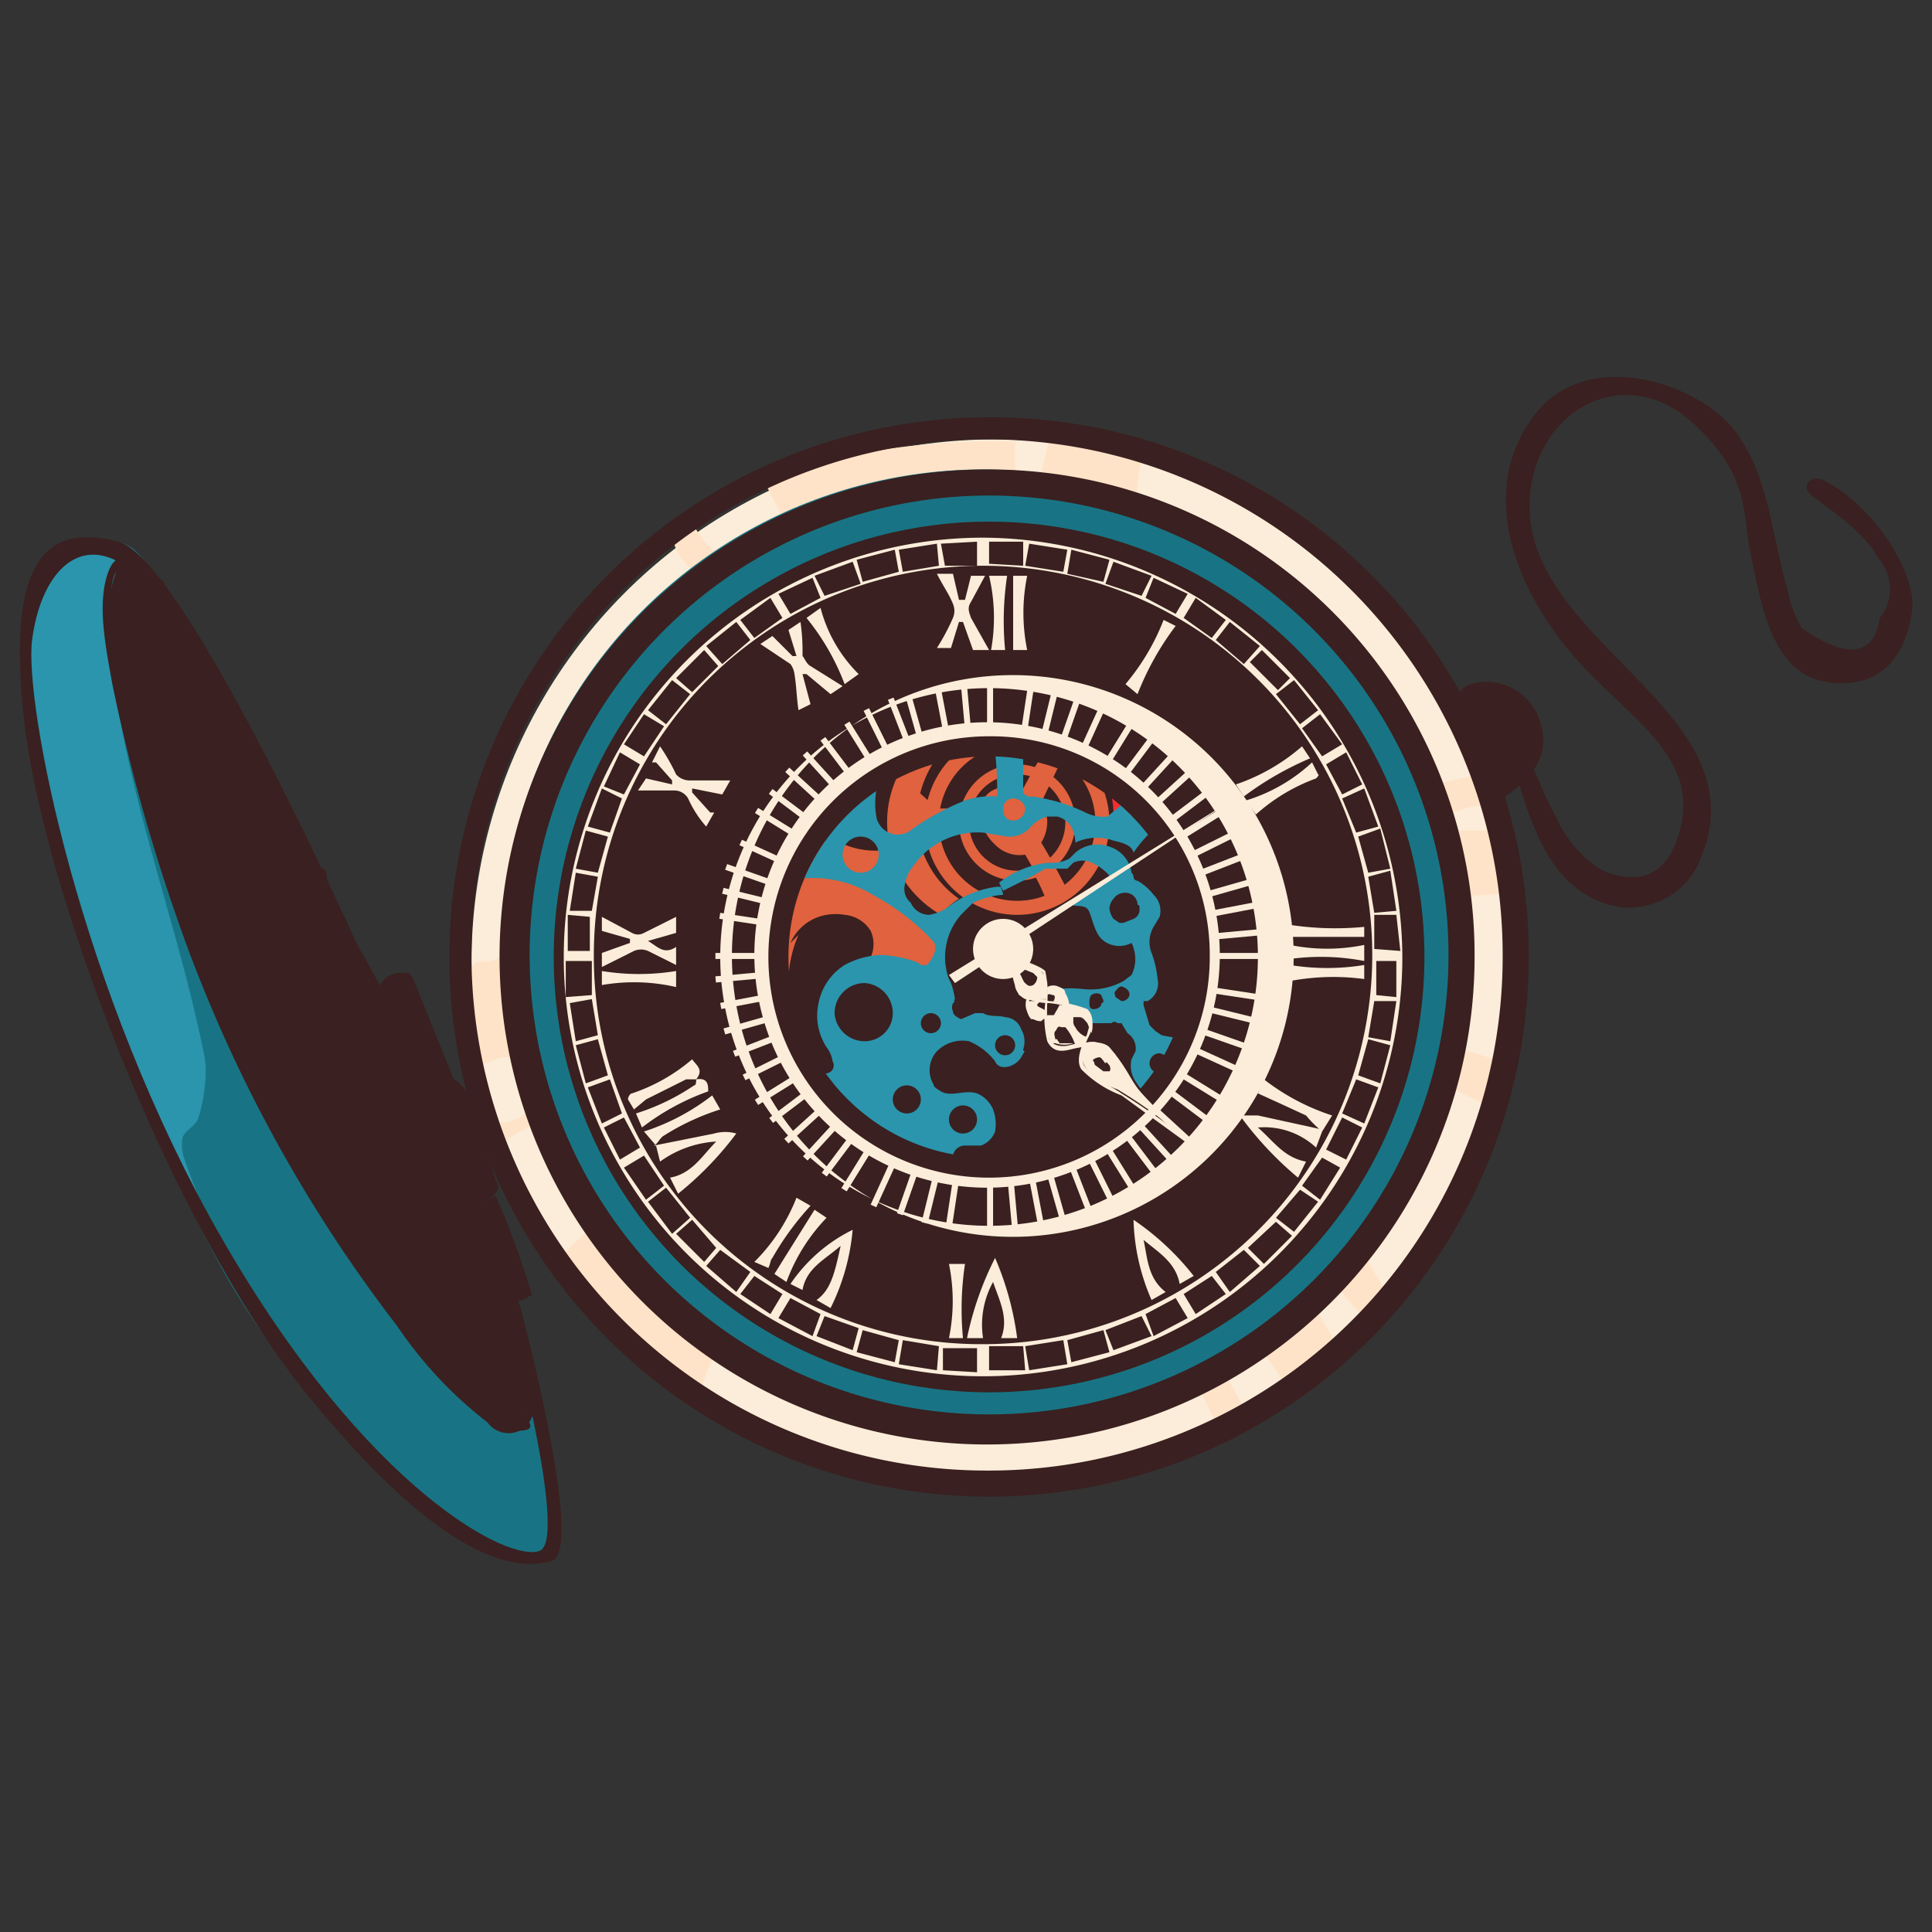 <?xml version="1.0" encoding="UTF-8"?> <svg xmlns="http://www.w3.org/2000/svg" xmlns:xlink="http://www.w3.org/1999/xlink" viewBox="0 0 96.3 96.3"><rect x="0" y="0" width="96.3" height="96.3" fill="#333333" stroke="none"/> <defs> <style>.a{fill:none;}.b{fill:#3a2020;}.c{fill:#b15314;}.d{fill:#187484;}.e{fill:#2a95ad;}.f{fill:#fbedd9;}.g{fill:#ffe3c8;}.h{clip-path:url(#a);}.i{fill:#e0623e;}.j{fill:#f42e30;}</style> <clipPath id="a"> <circle class="a" cx="49.3" cy="47.7" r="10"></circle> </clipPath> </defs> <title>Монтажная область 175 копия 61</title> <path class="b" d="M11.9,58.8c.3,2.3,2.1,4.6,3.3,6.6a38.4,38.4,0,0,0,4.5,6.1c.7.7,1.8-.2,1.4-1.1a61.5,61.5,0,0,0-4.5-6.8c-1.3-1.8-2.4-4-4.1-5.3s-.7.2-.6.5Z"></path> <path class="b" d="M13,59.3c2.3,4.4,5.4,9.3,9.4,12.4.9.7,2.6,2.2,3.8,1s0-4.1-.2-5.3-.5-.2-.5,0,.3,4.9-2.1,3.3a42.3,42.3,0,0,1-4-3.4c-2.5-2.4-4.1-5.4-6.1-8.2-.1-.2-.4,0-.3.2Z"></path> <path class="b" d="M16.4,59.9a33.9,33.9,0,0,0,7.9,10.9c2.4,2.1,2.5-.3,2-2.6a.2.2,0,0,0-.3,0c-.1.9.3,1.7-.6,2s-.9-.2-1.4-.7-1.9-2.2-2.8-3.4a49.4,49.4,0,0,1-4.4-6.5c-.2-.2-.5,0-.4.3Z"></path> <path class="b" d="M7.1,28.3a1.9,1.9,0,0,0-1.2-.9c-.1-.1-.4.1-.4.3a11.5,11.5,0,0,0,.6,6.6.2.2,0,0,0,.3-.1c-.1-2.2-.3-4.2-.2-6.4l-.4.4.9.4c.2.2.6-.1.4-.3Z"></path> <path class="b" d="M74.8,36.3c1.2,3,1.6,7.4,5.1,8.7a3.8,3.8,0,0,0,4.9-2.3c3.2-7.8-10.6-11.1-8.3-19.3,1.1-3.6,5-5,7.9-2.3s2.4,4.4,2.9,6.7,1,5.8,3.8,6.2,3.9-1.5,4.2-3.5-2.1-5.5-4.5-6.6c-.5-.2-1,.3-.6.7s2.7,1.8,3.4,3.2a2.3,2.3,0,0,1,.1,3c-.3,1.9-1.6,2.1-3.9.5a6.2,6.2,0,0,1-.7-1.9c-.8-2.7-.9-5.6-2.6-7.9s-7.4-4.4-10.1-.7-.9,8.3,1.7,11.5,6.5,5.1,5.7,8.8c-.4,1.8-1.4,3.3-3.9,2.3a5.8,5.8,0,0,1-2.3-2.6c-.9-1.6-1.3-3.2-2.4-4.7s-.6-.1-.4.2Z"></path> <path class="b" d="M74.9,39.8c1.3-.9,2.4-2,1.9-3.7a2.8,2.8,0,0,0-3.5-2,.8.8,0,0,0,.4,1.6c2.2-.6,1.8,2.9,1,3.9s.1.3.2.2Z"></path> <path class="b" d="M73.7,36.5a.9.9,0,0,1,1.5.3c.1.8-.5,1.4-.8,2h.8a8,8,0,0,0-.5-2.1c-.2-.6-1.1-.3-1,.3a1.6,1.6,0,0,0,.4.7c.6.4,1.3-.2.8-.8s-1.2-1.2-1.1-1.5l-.3.3c.3-.1.8.4.9.6a1.1,1.1,0,0,1-.1,1.1l1.3.2v-.9l-1.3.4a1.7,1.7,0,0,1,.1.7c-.1.8,1,.8,1.3.2a2.6,2.6,0,0,0-.1-1.5c-.2-.5-1.3-.7-1.4,0v1.5a.8.8,0,0,0,1.3.3c1.1-1.3.5-3.7-1.4-3.8s-1.5.1-1.5,1,.9,1.7,1.5,2.2l.7-.9h-.1l-.9.5a4.8,4.8,0,0,1,.5,1.7c.1.4.5.6.8.3s1.7-2.5.8-3.6a1.7,1.7,0,0,0-1.5-.5c-.7.2-.8.5-1.1,1.1s.3.5.4.2Z"></path> <path class="c" d="M39.2,26.2,38,23.8A38.8,38.8,0,0,1,50.6,22v2h1.2l.4-1.7a.8.8,0,0,1,.2-.4h.5l3.3.6.6.2a.6.6,0,0,1,0,.6L56.6,25c-4.7-.1-9.4-2.1-13.9-.7-2.9.9-5.3,3.2-8.2,4.1a2.8,2.8,0,0,1-.9-1.3c0-.5.3-1.2.9-1.1a3.9,3.9,0,0,0,2,2"></path> <path class="d" d="M7,28.6c-.8-1.3-2.6-2.2-3.9-1.5a3.9,3.9,0,0,0-1.5,2.8c-1.1,5.7.6,11.4,2.5,16.8a89.8,89.8,0,0,0,7,16.6,36.5,36.5,0,0,0,12.3,13,5.2,5.2,0,0,0,2,.9c.7.1,1.7.6,2.2,0s.2-2.5,0-3.5l-2.1-8.9c-1-4.2-2-8.6-4.5-12.2-.8-1.1-1.7-2.1-2.4-3.2s-1.3-2.3-1.9-3.4C13.9,40.3,11,34.7,8,29.1a8.3,8.3,0,0,0-1.2-1.6A2,2,0,0,0,5,27"></path> <path class="e" d="M1.4,30.1a19.8,19.8,0,0,0,.5,8.7,74.9,74.9,0,0,0,10,24.9,34.7,34.7,0,0,1-2.7-5.9,2.1,2.1,0,0,1-.1-1.1c.1-.3.5-.5.7-.8s.6-2.1.4-3.2C8.7,45.1,5.5,37.8,5.4,30.1a2,2,0,0,1,.4-1.5.9.9,0,0,1,1.4-.2,3,3,0,0,0-4.7.3"></path> <path class="b" d="M18.1,49a5.4,5.4,0,0,0,1.5,1.5c.1.1.3-.2.1-.3a4.4,4.4,0,0,1-1.3-1.4c-.2-.1-.5,0-.3.2Z"></path> <path class="b" d="M17.9,49.1c.4,1,.8,2.1,1.9,2.4s.3-.2.1-.3-1.3-1.3-1.7-2.1-.4-.2-.3,0Z"></path> <path class="b" d="M18.1,49.2a2.6,2.6,0,0,0,1.3,1.9c.2.1.3-.1.2-.3a5,5,0,0,1-.8-1.2h-.3l.9,1.2c.2.2.4-.1.2-.2a8.3,8.3,0,0,1-.8-1.2c-.1-.1-.4,0-.3.2a5.5,5.5,0,0,0,.9,1.4l.2-.3a2,2,0,0,1-1.2-1.6.2.2,0,1,0-.3,0Z"></path> <path class="b" d="M8,28.9c-.8-.4-2-2-2.6-.4s-.1,3.9.2,5.6A90.3,90.3,0,0,0,8.8,45.7a71.9,71.9,0,0,0,11,20.4,20.6,20.6,0,0,0,4.5,4.8,1.3,1.3,0,0,0,1.8.3c.7-.6.6-1.5.6-2.3s-.4-.2-.4,0a2.2,2.2,0,0,1-.1,1.6c-.4.9-1.5.4-2.1-.1a8.1,8.1,0,0,1-1.8-1.9,38.9,38.9,0,0,1-3.2-3.9,59.5,59.5,0,0,1-5.2-8.2A78.6,78.6,0,0,1,6.8,37.9a55.9,55.9,0,0,1-1.2-5.6,12.2,12.2,0,0,1,0-3.3c.4-1.7,1.6-.2,2.2.1s.4-.2.2-.2Z"></path> <path class="b" d="M18.9,50.4c-1.6-3.3-3.4-6.6-5.2-9.8l-2.8-4.7L9.4,33.6a9.7,9.7,0,0,0-1.5-1.9c-.1-.1-.2,0-.3.1a4.5,4.5,0,0,0,0,2l.9,2.8a51,51,0,0,0,1.9,5c1.5,3.5,3.1,6.9,4.7,10.4s3.3,6.9,5.1,10.3a37.2,37.2,0,0,0,2.7,4.8c.3.6,1.6,2.4,2.4,1.8s.4-.7.3-1.1a13.6,13.6,0,0,0-.6-2.9,28,28,0,0,0-2.2-5.7c0-.2-.3-.1-.2.1a36.6,36.6,0,0,1,1.8,4.6l.6,2.2c.1.4.1.8.2,1.2s.1.3.1.5v.6h-.7c-.7-.2-1.3-1.2-1.6-1.8l-1.2-2-2.3-4.3c-3-5.8-5.6-11.8-8.3-17.7L9.1,37.6a27.6,27.6,0,0,1-.8-2.7,5.1,5.1,0,0,1-.4-3H7.7a7.5,7.5,0,0,1,1.5,2c.5.8,1.1,1.6,1.5,2.4s1.9,3,2.8,4.6c1.8,3.1,3.5,6.4,5.1,9.6.1.2.4,0,.3-.2Z"></path> <path class="b" d="M18.8,49.9a.2.2,0,0,0,0-.3c-.3,0-.3.3,0,.3Z"></path> <circle class="f" cx="49.6" cy="48" r="26.1"></circle> <path class="g" d="M23.2,52.2a.7.7,0,0,0,.5.8c.3.2.7-.1,1-.2a1.6,1.6,0,0,1,1.5.2,1.7,1.7,0,0,1,.3,2.1,1.8,1.8,0,0,1-2,.8,1.3,1.3,0,0,0,.4,1.2,5.7,5.7,0,0,1,2.3-1.2A29.6,29.6,0,0,0,30,60.8,12,12,0,0,0,27.7,63l7.2,6.6a5.4,5.4,0,0,1,.8-2.1c-3.8-4.3-7.6-8.8-9.1-14.2a60.9,60.9,0,0,1-1-7.3c-.2.6-.1,1.3-.7,1.7s-.8.1-1.2.3S23.1,51,23.2,52.2Z"></path> <path class="g" d="M39.2,26.2,38,23.8A38.8,38.8,0,0,1,50.6,22v2h1.2l.4-1.7a.8.8,0,0,1,.2-.4h.5l3.3.6.6.2a.6.6,0,0,1,0,.6L56.6,25c-4.7-.1-9.4-2.1-13.9-.7-2.9.9-5.3,3.2-8.2,4.1a2.8,2.8,0,0,1-.9-1.3c0-.5.3-1.2.9-1.1a3.9,3.9,0,0,0,2,2"></path> <path class="g" d="M64.1,69l-1-1.4a.8.8,0,0,1-.2-.5l.3-.3,1.9-1.4.3-.2.4.4.9,1.6a3.2,3.2,0,0,0,1.4-1.4l-1.7-1.9L68,62.5l1.3,2.3a38.1,38.1,0,0,0,5-9.6l-2.2-1.1a4.1,4.1,0,0,0,.5-1.9l2.2.7a59.3,59.3,0,0,0,.6-8.4l-2.5.2a20.2,20.2,0,0,1-.9-3.3h1.8a1,1,0,0,0,.7-.2c.3-.2.1-.8-.3-1a2.5,2.5,0,0,0-1.2.1,2.5,2.5,0,0,1-1.2.2l-.4-1.4,1.9-.4h.8l.3.5a24.3,24.3,0,0,1,.8,5.4c.1,1.6.5,3.2.5,4.8a19.7,19.7,0,0,1-.9,5.4c-1.2,4-2.9,8-5.9,10.8s-5.6,3.5-8.3,5.3l-.9-1.8,1.2-.9,1.3,2.3"></path> <circle class="d" cx="49" cy="47.4" r="24"></circle> <path class="b" d="M49.3,20.8A26.9,26.9,0,1,0,76.2,47.7,26.8,26.8,0,0,0,49.3,20.8Zm0,52.5A25.7,25.7,0,1,1,74.9,47.7,25.6,25.6,0,0,1,49.3,73.3Z"></path> <path class="b" d="M49.3,23.4A24.3,24.3,0,1,0,73.5,47.7,24.2,24.2,0,0,0,49.3,23.4Zm0,47.1A22.9,22.9,0,1,1,72.2,47.7,22.9,22.9,0,0,1,49.3,70.5Z"></path> <circle class="b" cx="49.3" cy="47.7" r="21.7"></circle> <path class="f" d="M49.3,61.6a14,14,0,0,1,0-27.9,14,14,0,1,1,0,27.9Zm0-27.3A13.4,13.4,0,1,0,62.7,47.7,13.4,13.4,0,0,0,49.3,34.3Z"></path> <path class="f" d="M49.3,59.2A11.6,11.6,0,1,1,60.8,47.7,11.6,11.6,0,0,1,49.3,59.2Zm0-22.5a11,11,0,1,0,11,11A10.9,10.9,0,0,0,49.3,36.7Z"></path> <path class="f" d="M69.9,47.7A20.9,20.9,0,1,1,49,26.8,21,21,0,0,1,69.9,47.7ZM49,67A19.4,19.4,0,1,0,29.6,47.7,19.3,19.3,0,0,0,49,67Zm2.1.1.2,1.2,1.9-.3L53,66.8ZM34.5,60.8l-.8.7,1.4,1.4.6-.7Zm33.2-7.2,1.1.4.5-1.9-1.1-.3ZM62,62.3l-1.4,1.1.7,1,1.5-1.3Zm4.9-6.8L68,56l.7-1.8-1.1-.4Zm0-15.7.7,1.7,1.1-.3L68,39.3Zm2.7,5.6-.3-2-1.1.3.3,1.8Zm-6,15.3.9.7,1.2-1.5-.9-.6Zm-6.2-32L55.5,28l-.4,1.1,1.8.6ZM35.8,33.2l-.7-.8-1.4,1.4.8.7Zm27-1L61.3,31l-.7.9L62,33.1ZM55.3,67.4,55,66.3l-1.8.5.2,1.1Zm-12.6,0,1.9.5.2-1.1L43,66.3ZM63.6,34.6l1.2,1.5.9-.7-1.2-1.5Zm-33.8,17-.3-1.8-1.1.2.3,1.9ZM31,55.5l-.6-1.7-1.1.4L30,56ZM55.1,66.3l.4,1,1.9-.7-.5-1ZM37.4,31.9l-.7-.9-1.5,1.2.8.9Zm9.4,35.2L45,66.8,44.8,68l1.9.3Zm-17-23.6.5-1.8-1.1-.3-.5,1.9Zm7.6,19.9-1.5-1.1-.7.8,1.5,1.3ZM29.8,43.7l-1.1-.2-.3,1.9h1.1Zm2.5,16.2,1.2,1.6.9-.8-1.2-1.5ZM43,29l1.8-.5-.2-1.1-1.9.5Zm10-.5.2-1.1-1.9-.3-.2,1.1ZM30.3,53.6l-.5-1.8-1.1.3.5,1.9ZM68.2,43.5l1.1-.2-.5-2-1.1.4ZM42.9,29.1,42.5,28l-1.9.7.5,1Zm-9.7,7,1.2-1.5-.9-.7-1.2,1.5Zm22.1-8.2-1.9-.5-.2,1.2L55,29ZM30.4,41.5l.6-1.7-1-.5-.7,1.9ZM42.5,67.3l.3-1.1-1.7-.6-.4,1Zm4.2-40.2-1.9.3.2,1.1,1.8-.3ZM69.3,51.9l.3-2H68.5l-.3,1.8Zm-4.9,9.7-.8-.7-1.4,1.3.8.8ZM62.3,33l1.4,1.4.6-.6-1.4-1.4ZM46.9,27.1l.2,1.1h1.6V27Zm10.2,2.7,1.5.8.6-1-1.7-.8ZM67.9,56.2l-1-.5-.8,1.6,1,.5ZM66.1,38.1l.8,1.5,1-.5-.8-1.6ZM48.7,68.4V67.2H47v1.1ZM32.1,57.6l-1,.6,1.1,1.6.9-.7ZM51,67.1H49.3v1.2h1.8ZM61.1,30.9l-1.5-1.1-.6,1,1.4,1ZM59.6,65.5l1.5-1-.7-.9-1.4.9ZM39,64.5l-1.4-.9-.7.9,1.5,1ZM65.9,37.7l1-.6-1.1-1.5-.9.7Zm-.1,22.1,1-1.6-.9-.5-1,1.4ZM39.4,30.6l1.5-.8-.4-1-1.7.8Zm-.4.2-.6-1-1.5,1.1.7.9ZM59.2,65.7l-.6-1-1.5.8.4,1.1ZM30.9,37.5l-.8,1.7,1,.4.8-1.5ZM51,28.2V27H49.3v1.1ZM32.1,35.6l-1,1.5,1,.6,1-1.5Zm-3.8,10v1.8h1.1V45.7Zm41.3,4.1V47.9H68.6v1.7Zm-30.8,16,1.7.9.4-1.1-1.5-.8ZM29.5,49.6V47.9H28.2v1.8Zm.6,6.6.8,1.6,1-.6-.8-1.5Zm39.7-8.8-.2-1.8H68.5v1.7Z"></path> <path class="f" d="M31.4,46.8,30,46.4v-.7l1.5.8a.6.6,0,0,0,.6,0l1.6-.8v.8l-1.4.4c.5.3.8.7,1.4.3v.9l-1.4-.7a.9.9,0,0,0-.7,0l-1.6.8v-.7l1.4-.5Z"></path> <path class="f" d="M36.4,38.9l-.4.7-1.5-.3v.2l.9,1h.2l-.4.7a5.5,5.5,0,0,1-.9-1.4.8.8,0,0,0-.7-.4H31.8l.4-.6,1.3.3v-.2l-.8-.9h-.2l.4-.8a10,10,0,0,1,.8,1.4.9.9,0,0,0,.7.3Z"></path> <path class="f" d="M40,33.6l.4,1.5-.6.3c-.1-.7-.1-1.2-.2-1.8a1.1,1.1,0,0,0-.2-.5l-1.5-1,.6-.4,1,1h.2l-.4-1.3.6-.4a10.3,10.3,0,0,1,.1,1.7c.1.1.2.4.4.5l1.6,1-.6.4-1.2-1Z"></path> <path class="f" d="M48.4,28.7h.7L48.4,30c-.2.3-.1.5,0,.8l.9,1.6h-.8L48,31h-.2l-.4,1.3h-.7a10.9,10.9,0,0,0,.8-1.5.9.9,0,0,0,0-.7c-.2-.5-.5-.9-.8-1.5h.8l.3,1.3h.3Z"></path> <path class="f" d="M65.9,56.4l-.3.8a3.8,3.8,0,0,0-2.9-1c.8.7,1.3,1.5,2.4,1.7l-.4.8a17.2,17.2,0,0,1-2.9-3.1h.9l3.2.7Z"></path> <path class="f" d="M42.5,61.3a10.9,10.9,0,0,1-1.1,3.9l-.7-.4c.7-.5.9-1.3,1.2-2.7-.8.7-1.7,1.1-1.9,2.2l-.6-.3A8,8,0,0,1,42.5,61.3Z"></path> <path class="f" d="M32.6,57.1l3-.6a2,2,0,0,1,1.1,0,16.4,16.4,0,0,1-2.9,3l-.4-.8c1.1-.2,1.6-1.1,2.3-1.8a5.3,5.3,0,0,0-2.8,1l-.2-.8Z"></path> <path class="f" d="M49,66.7h-.8a15.9,15.9,0,0,1,1.4-4,14.9,14.9,0,0,1,1.1,4h-.8c.4-1-.1-1.9-.4-2.8A4.4,4.4,0,0,0,49,66.7Z"></path> <path class="f" d="M57,61.8c.2.9.2,1.9,1.1,2.6l-.7.4a10.6,10.6,0,0,1-.9-4,13.3,13.3,0,0,1,3,2.8l-.7.4C58.6,62.9,57.7,62.4,57,61.8Z"></path> <path class="f" d="M49.3,28.7h.9a15.1,15.1,0,0,0-.1,3.7h-.7A9.1,9.1,0,0,0,49.3,28.7Z"></path> <path class="f" d="M48,66.7h-.7a9.2,9.2,0,0,0,0-3.7h.8A15.1,15.1,0,0,0,48,66.7Z"></path> <path class="f" d="M64.3,46.8v-.7a15.1,15.1,0,0,0,3.7.1v.5H64.3Z"></path> <path class="f" d="M68,48.1v.7a11.6,11.6,0,0,0-3.7.1v-.8A11.5,11.5,0,0,0,68,48.1Z"></path> <path class="f" d="M64.9,37.2l.4.6A15.7,15.7,0,0,0,62,39.7l-.4-.6A9.8,9.8,0,0,0,64.9,37.2Z"></path> <path class="f" d="M62.6,40.6l-.5-.7A8.4,8.4,0,0,0,65.4,38l.3.6c.1,0-.1.2-.1.2A9.2,9.2,0,0,0,62.6,40.6Z"></path> <path class="f" d="M65.9,56.4a6,6,0,0,1-.8-.8L63.8,55l-1.1-.5.3-.7a11.1,11.1,0,0,0,3.4,1.8l-.5.8Z"></path> <path class="f" d="M39.2,63.9l-.6-.4,2-3.2.6.4A9.1,9.1,0,0,0,39.2,63.9Z"></path> <path class="f" d="M34.7,53.8c.6-.1.6.3.6.6A11.9,11.9,0,0,0,32,56.2l-.3-.7a11.1,11.1,0,0,0,2.9-1.4c.1,0,.1-.2.1-.3Z"></path> <path class="f" d="M40.9,30.3a7.2,7.2,0,0,0,1.9,3.3l-.7.5a11.9,11.9,0,0,0-1.9-3.3Z"></path> <path class="f" d="M37.6,62.9a9.3,9.3,0,0,0,2.1-3.2l.7.4a14.3,14.3,0,0,0-1.9,2.6h0c-.1.1-.1.3-.2.5Z"></path> <path class="f" d="M56.7,34.6l-.6-.5A11.3,11.3,0,0,0,58,30.9l.6.3A14.1,14.1,0,0,0,56.7,34.6Z"></path> <path class="f" d="M32.7,57.1l-.6-.7a11.1,11.1,0,0,0,3.4-1.8l.4.7a12,12,0,0,0-2.8,1.3c-.2.1-.3.4-.5.5Z"></path> <path class="f" d="M34.7,53.8h-.5l-2,1-.6.5-.3-.5c0-.1.1-.3.2-.3a9,9,0,0,0,3-1.7c.2.3.6.5.2,1Z"></path> <path class="f" d="M64.3,47.8v-.7a9.2,9.2,0,0,0,3.7,0v.8A11.4,11.4,0,0,0,64.3,47.8Z"></path> <path class="f" d="M33.7,48.4v.8a9.3,9.3,0,0,0-3.7-.1v-.7A11.5,11.5,0,0,0,33.7,48.4Z"></path> <path class="f" d="M51.2,32.4h-.7V28.7h.7A9.2,9.2,0,0,0,51.2,32.4Z"></path> <rect class="f" x="49.2" y="34" width="0.3" height="2.44"></rect> <rect class="f" x="49.2" y="58.9" width="0.3" height="2.44"></rect> <rect class="f" x="61.6" y="46.4" width="0.3" height="2.44" transform="translate(109.4 -14.1) rotate(90)"></rect> <rect class="f" x="36.7" y="46.4" width="0.3" height="2.44" transform="translate(84.5 10.8) rotate(90)"></rect> <rect class="f" x="48" y="34" width="0.3" height="2.44" transform="translate(-3 4.5) rotate(-5.2)"></rect> <rect class="f" x="50.3" y="58.9" width="0.3" height="2.44" transform="translate(-5.2 4.8) rotate(-5.2)"></rect> <rect class="f" x="60.5" y="46.4" width="2.4" height="0.31" transform="translate(-4 5.8) rotate(-5.2)"></rect> <rect class="f" x="35.7" y="48.6" width="2.4" height="0.31" transform="translate(-4.3 3.5) rotate(-5.2)"></rect> <rect class="f" x="46.8" y="34.2" width="0.3" height="2.44" transform="translate(-5.8 9.4) rotate(-10.8)"></rect> <rect class="f" x="51.5" y="58.7" width="0.3" height="2.44" transform="translate(-10.3 10.7) rotate(-10.8)"></rect> <rect class="f" x="60.3" y="45.2" width="2.4" height="0.31" transform="translate(-7.4 12.3) rotate(-10.8)"></rect> <rect class="f" x="35.9" y="49.8" width="2.4" height="0.31" transform="translate(-8.7 7.8) rotate(-10.8)"></rect> <rect class="f" x="45.7" y="34.5" width="0.3" height="2.44" transform="matrix(0.96, -0.27, 0.27, 0.96, -8.04, 13.98)"></rect> <rect class="f" x="52.6" y="58.4" width="0.3" height="2.44" transform="translate(-14.4 16.8) rotate(-15.9)"></rect> <rect class="f" x="60.1" y="44.1" width="2.4" height="0.31" transform="translate(-9.8 18.5) rotate(-15.9)"></rect> <rect class="f" x="36.1" y="50.9" width="2.4" height="0.31" transform="translate(-12.6 12.2) rotate(-15.9)"></rect> <rect class="f" x="44.7" y="34.8" width="0.3" height="2.44" transform="translate(-10 18.6) rotate(-21.2)"></rect> <rect class="f" x="53.7" y="58.1" width="0.3" height="2.44" transform="translate(-17.8 23.4) rotate(-21.2)"></rect> <rect class="f" x="59.7" y="43" width="2.4" height="0.31" transform="translate(-11.5 24.9) rotate(-21.2)"></rect> <rect class="f" x="36.5" y="52" width="2.4" height="0.31" transform="translate(-16.3 17.1) rotate(-21.2)"></rect> <rect class="f" x="43.6" y="35.3" width="0.3" height="2.44" transform="translate(-11.7 23.2) rotate(-26.4)"></rect> <rect class="f" x="54.7" y="57.6" width="0.3" height="2.44" transform="translate(-20.4 30.5) rotate(-26.4)"></rect> <rect class="f" x="59.3" y="42" width="2.4" height="0.31" transform="translate(-12.4 31.2) rotate(-26.4)"></rect> <rect class="f" x="36.9" y="53" width="2.4" height="0.31" transform="translate(-19.6 22.5) rotate(-26.4)"></rect> <rect class="f" x="42.6" y="35.9" width="0.3" height="2.44" transform="matrix(0.85, -0.53, 0.53, 0.85, -13.15, 28.19)"></rect> <rect class="f" x="55.7" y="57" width="0.3" height="2.44" transform="translate(-22.3 38.4) rotate(-31.9)"></rect> <rect class="f" x="58.7" y="40.9" width="2.4" height="0.31" transform="translate(-12.7 37.9) rotate(-31.9)"></rect> <rect class="f" x="37.5" y="54.1" width="2.4" height="0.31" transform="translate(-22.8 28.7) rotate(-31.9)"></rect> <rect class="f" x="41.6" y="36.5" width="0.3" height="2.44" transform="translate(-14.3 32.9) rotate(-37.1)"></rect> <rect class="f" x="56.7" y="56.4" width="0.3" height="2.44" transform="translate(-23.2 45.9) rotate(-37.1)"></rect> <rect class="f" x="58" y="40" width="2.4" height="0.31" transform="translate(-12.2 43.9) rotate(-37.1)"></rect> <rect class="f" x="38.2" y="55" width="2.4" height="0.31" transform="translate(-25.3 34.9) rotate(-37.1)"></rect> <rect class="f" x="40.8" y="37.2" width="0.3" height="2.44" transform="translate(-15.2 37.6) rotate(-42.3)"></rect> <rect class="f" x="57.5" y="55.7" width="0.3" height="2.44" transform="translate(-23.3 53.7) rotate(-42.3)"></rect> <rect class="f" x="57.3" y="39.1" width="2.4" height="0.31" transform="translate(-11.2 49.6) rotate(-42.3)"></rect> <rect class="f" x="38.9" y="55.9" width="2.4" height="0.31" transform="translate(-27.3 41.6) rotate(-42.3)"></rect> <rect class="f" x="40" y="38" width="0.3" height="2.44" transform="translate(-15.9 42.3) rotate(-47.5)"></rect> <rect class="f" x="58.3" y="54.9" width="0.3" height="2.44" transform="translate(-22.4 61.3) rotate(-47.5)"></rect> <rect class="f" x="56.5" y="38.3" width="2.4" height="0.31" transform="translate(-9.6 55) rotate(-47.5)"></rect> <rect class="f" x="39.7" y="56.7" width="2.4" height="0.31" transform="translate(-28.6 48.6) rotate(-47.5)"></rect> <rect class="f" x="39.2" y="39" width="0.3" height="2.44" transform="translate(-16.4 47.5) rotate(-53.1)"></rect> <rect class="f" x="59.1" y="53.9" width="0.3" height="2.44" transform="translate(-20.4 69.4) rotate(-53.1)"></rect> <rect class="f" x="55.6" y="37.6" width="2.4" height="0.31" transform="translate(-7.5 60.4) rotate(-53.1)"></rect> <rect class="f" x="40.6" y="57.5" width="2.4" height="0.31" transform="translate(-29.4 56.4) rotate(-53.1)"></rect> <rect class="f" x="38.6" y="39.9" width="0.3" height="2.44" transform="translate(-16.6 52.4) rotate(-58.3)"></rect> <rect class="f" x="59.7" y="53" width="0.3" height="2.44" transform="translate(-17.7 76.6) rotate(-58.3)"></rect> <rect class="f" x="54.6" y="36.9" width="2.4" height="0.31" transform="translate(-5.1 65.1) rotate(-58.3)"></rect> <rect class="f" x="41.5" y="58.1" width="2.4" height="0.31" transform="translate(-29.3 64) rotate(-58.3)"></rect> <rect class="f" x="37.8" y="41.3" width="0.3" height="2.44" transform="translate(-16.4 59.4) rotate(-65.5)"></rect> <rect class="f" x="60.5" y="51.6" width="0.3" height="2.44" transform="translate(-12.6 86.1) rotate(-65.5)"></rect> <rect class="f" x="53.3" y="36.2" width="2.4" height="0.31" transform="translate(-1.2 70.8) rotate(-65.5)"></rect> <rect class="f" x="42.9" y="58.8" width="2.4" height="0.31" transform="translate(-27.9 74.7) rotate(-65.5)"></rect> <rect class="f" x="37.4" y="42.3" width="0.3" height="2.44" transform="matrix(0.33, -0.94, 0.94, 0.33, -15.96, 64.55)"></rect> <rect class="f" x="60.9" y="50.6" width="0.3" height="2.44" transform="translate(-8 92.3) rotate(-70.7)"></rect> <rect class="f" x="52.2" y="35.8" width="2.4" height="0.31" transform="matrix(0.33, -0.94, 0.94, 0.33, 1.85, 74.43)"></rect> <rect class="f" x="44" y="59.3" width="2.4" height="0.31" transform="translate(-25.8 82.4) rotate(-70.7)"></rect> <rect class="f" x="37.1" y="43.5" width="0.3" height="2.44" transform="translate(-15.1 70.2) rotate(-76.2)"></rect> <rect class="f" x="61.3" y="49.4" width="0.3" height="2.44" transform="translate(-2.4 98.2) rotate(-76.2)"></rect> <rect class="f" x="51.1" y="35.4" width="2.4" height="0.31" transform="translate(5.3 77.9) rotate(-76.2)"></rect> <rect class="f" x="45.1" y="59.6" width="2.4" height="0.31" transform="translate(-22.7 90.5) rotate(-76.2)"></rect> <rect class="f" x="36.8" y="44.6" width="0.3" height="2.44" transform="matrix(0.15, -0.99, 0.99, 0.15, -13.82, 75.54)"></rect> <rect class="f" x="61.5" y="48.3" width="0.3" height="2.44" transform="translate(3.5 103.1) rotate(-81.4)"></rect> <rect class="f" x="50" y="35.2" width="2.4" height="0.31" transform="translate(8.6 80.7) rotate(-81.4)"></rect> <rect class="f" x="46.2" y="59.8" width="2.4" height="0.31" transform="translate(-18.9 97.9) rotate(-81.4)"></rect> <g class="h"> <path class="i" d="M50.7,36.4A4.6,4.6,0,1,0,55.3,41,4.6,4.6,0,0,0,50.7,36.4Zm0,8.5a3.9,3.9,0,0,1,0-7.8,3.9,3.9,0,0,1,0,7.8Z"></path> <path class="i" d="M50.7,38.1a2.9,2.9,0,0,0,0,5.8,2.9,2.9,0,0,0,0-5.8Zm0,5.3a2.4,2.4,0,0,1,0-4.8,2.4,2.4,0,0,1,0,4.8Z"></path> <path class="j" d="M43.7,48.3h0Z"></path> <path class="i" d="M45.6,42.3A21.4,21.4,0,0,1,47.5,41a1.7,1.7,0,0,1,.1-.7h-.9l-1.1-1c0,.2-.4,1.5-.4,1.7S45.6,42.1,45.6,42.3Z"></path> <path class="i" d="M45.7,40.8a5.3,5.3,0,0,1,1.2-3.3l-1.2.2-.4.2-.3.3a5.3,5.3,0,0,0-.7,3.7l-.4.5h-.3a4,4,0,0,1-1.5-.3c-.3-.1-.6-.3-.9-.2s-.5.3-.7.5a5.9,5.9,0,0,0-1.1,3.2,19,19,0,0,0-.1,3.4,6,6,0,0,1,.5-2.4l-.4.4a2.4,2.4,0,0,1,1.8-1.4,2.7,2.7,0,0,1,.9,0,1.7,1.7,0,0,1,1.3.8,1.6,1.6,0,0,1-.1,1.5l.4.2a3.7,3.7,0,0,1,1.4.4,4.1,4.1,0,0,1,1.3,1,1.9,1.9,0,0,1-.1-.8c.1-.4.3-.8.4-1.2a1.7,1.7,0,0,0-.1-1.2l-.6-.5-1.5-1.1a1.8,1.8,0,0,1-.7-.8,1.6,1.6,0,0,1,.6-1.4,5.5,5.5,0,0,0,2.5,3.1,3.4,3.4,0,0,1,.9-.8A4.9,4.9,0,0,1,45.7,40.8Z"></path> <path class="j" d="M43.4,48.3h0Z"></path> <path class="j" d="M56.5,39.4a1.6,1.6,0,0,0-.7-.7l-1.3-.9a4.5,4.5,0,0,1,1,3V41l.9-.3V39.4Z"></path> <path class="i" d="M49.7,39.3H51l.6-1.1c.2-.3.6-1,.9-1.1s.2.7.5.6L51.9,40h.3l-.4.4H52a.8.8,0,0,1,.2.5,2,2,0,0,1-.3,1.1c.2.3,1.2,2.1,1.3,2.4l-1,.6a10.1,10.1,0,0,0-.7-1.5v-.2l-.4-.7a1.7,1.7,0,0,1-1.5-.5C48.7,41.3,48.5,39.7,49.7,39.3Z"></path> <path class="e" d="M47.7,49.7h0Z"></path> <path class="e" d="M56.5,39.3l-.7.9-.6.5a2,2,0,0,1-1.1-.2,8.4,8.4,0,0,0-2.7-.8.4.4,0,0,1-.4-.2V37.6a.6.6,0,0,0-.7-.1c-.2,0-.5.1-.7,0a16.2,16.2,0,0,1,.1,2.2,4.1,4.1,0,0,0-1.6.2,13,13,0,0,0-2.6,1.4,1.1,1.1,0,0,1-.8.3,1.1,1.1,0,0,1-1-.8,3.8,3.8,0,0,1,0-1.5,13.6,13.6,0,0,0-3.8,4.5,5.7,5.7,0,0,1,3.6.8,11.4,11.4,0,0,1,3,2.3c.3.3,0,.9-.3,1.2h-.2c-.1,0-.2,0-.2-.1a5.8,5.8,0,0,0-1.9-.4,4.1,4.1,0,0,0-1.8.5,2.9,2.9,0,0,0-1.3,1.9,2.9,2.9,0,0,0,.4,2.2,1.5,1.5,0,0,1,.3.7.4.4,0,0,1-.4.6l.2.3A13.5,13.5,0,0,0,44,56.4a8.6,8.6,0,0,0,3.5,1.2.6.6,0,0,1,.6-.5h.8a1.2,1.2,0,0,0,.7-.7,2.1,2.1,0,0,0-.1-1.1,1.5,1.5,0,0,0-.8-.8c-.6-.2-1.3.2-1.8-.1s-.3-.3-.4-.4a1.4,1.4,0,0,1,.2-1.6,1.8,1.8,0,0,1,1.6-.5,3.2,3.2,0,0,1,1.3,1c.2.5,1,.3,1.3-.2s.1-.2.1-.4a1.2,1.2,0,0,0-.1-1,.9.9,0,0,0-.8-.6c-.3-.1-.8,0-1.1-.2h-.4l-.7.3c-.2-.1-.4-.2-.4-.4a.4.4,0,0,1,.1-.5h0c-.1,0,0-.1,0-.1s-.1-.7-.3-1a3.2,3.2,0,0,1,.6-3.2l.6-.6a4.2,4.2,0,0,1,1.5-.4c0-.1-.1-.3-.1-.4h-.2a5,5,0,0,0-2.3.9,2.2,2.2,0,0,1-1.1.5,1,1,0,0,1-.9-.6.9.9,0,0,1-.3-.9,1.8,1.8,0,0,1,.4-.9A3.9,3.9,0,0,1,49,41.5l1.2.2a1.4,1.4,0,0,0,1.1-.4,1.8,1.8,0,0,1,.9-.6h.5a1.2,1.2,0,0,1,.7.5,1.9,1.9,0,0,1,.2.8,2.5,2.5,0,0,1,1.9-.1c.4.1.9.2,1,.6a6.7,6.7,0,0,1,1.4-1.5A10.7,10.7,0,0,0,56.5,39.3ZM42.9,43.5a.9.9,0,1,1,.9-.9A.9.9,0,0,1,42.9,43.5ZM48,55.1a.7.7,0,0,1,.7.7.7.7,0,0,1-1.4,0A.7.7,0,0,1,48,55.1Zm2.1-3.5a.5.5,0,0,1,0,1,.5.5,0,1,1,0-1Zm-7,.3a1.5,1.5,0,0,1-1.5-1.4A1.5,1.5,0,0,1,43.1,49a1.5,1.5,0,0,1,1.4,1.5A1.4,1.4,0,0,1,43.1,51.9Zm2.1,3.6a.7.7,0,1,1,.7-.7A.7.7,0,0,1,45.2,55.5ZM46.9,51a.5.5,0,0,1-1,0,.5.5,0,0,1,1,0Zm3.6-10.1c-.3,0-.5-.2-.5-.6a.5.5,0,0,1,.5-.5.6.6,0,0,1,.6.5A.6.6,0,0,1,50.5,40.9Z"></path> <path class="e" d="M57.9,51.6l-.3-.2-.3-.3-.3-1v-.2h.2a1,1,0,0,0,.5-1.1,5,5,0,0,0-.3-1.3,1.5,1.5,0,0,1,.1-1.3l.3-.5a1.1,1.1,0,0,0-.3-1.1,2.7,2.7,0,0,0-.8-.7.2.2,0,0,1-.2-.2.3.3,0,0,0-.1-.2,1.6,1.6,0,0,0-1.1-1.3,1.7,1.7,0,0,0-1.7.3l-.3.3a1.8,1.8,0,0,1-1,.2A4.7,4.7,0,0,0,49.8,44l.2.4,1.4-.7.7-.4h1.1l.3-.3a1.1,1.1,0,0,1,1.1.1c.1,0,.9.6.7.7l-1.9,1.3c.3.1.6,0,.8.2s.3,1.1.7,1.5a1.3,1.3,0,0,0,1.5.2,1.8,1.8,0,0,1,0,1.6l-.4.3a3.4,3.4,0,0,1-2,.4,5.7,5.7,0,0,0-1.3,0c.3.2.3.8.6,1s.6.2.8.4l.2.3h1.1a.2.2,0,0,1,.3,0h.2l.3.5a.9.9,0,0,1,.4.9l-.2.4a1.4,1.4,0,0,0,.2,1.1,3.4,3.4,0,0,0,.8.9l.4.2.6-.2a5.9,5.9,0,0,0,2.1-3.3C60.3,52.1,58.4,51.7,57.9,51.6Zm-3-1.6c0,.2-.2.3-.4.3s-.2-.2-.2-.3,0-.3.1-.4a.4.4,0,0,1,.5,0c0,.1.1.2.1.3A.1.1,0,0,1,54.9,50Zm1-.1-.3-.2c0-.1-.1-.2,0-.3s.2-.3.4-.2.3.2.3.4A.4.4,0,0,1,55.9,49.9Zm.6-4.1L56,46h-.2l-.3-.2a1.1,1.1,0,0,1-.2-.5.8.8,0,0,1,.2-.5.7.7,0,0,1,.6-.3.6.6,0,0,1,.6.6c.1,0,.1.1.1.2A.5.5,0,0,1,56.5,45.8ZM58.3,53a.5.5,0,0,1-.5.5.5.5,0,0,1-.5-.5h0a.5.5,0,0,1,.5-.5.6.6,0,0,1,.5.6Z"></path> </g> <circle class="f" cx="50" cy="47.3" r="1.5"></circle> <path class="f" d="M59.2,57a20.9,20.9,0,0,1-2.8-3l-1.2-1.7c-.4-.3-1.4-.1-1.8,0s-.9.2-1.2-.4a5.2,5.2,0,0,1-.1-1.9,5.8,5.8,0,0,0-.1-1.5,5.2,5.2,0,0,0-1.3-.6v-.2c0,.1,1.1.4,1.4.7a5.4,5.4,0,0,1,.1,1.6,8.7,8.7,0,0,0,.1,1.8c.3.5,1,.3,1,.3s1.5-.4,2,.1A9.2,9.2,0,0,1,56.5,54c.3.5,2.8,2.9,2.8,2.9Z"></path> <path class="f" d="M51.9,50.9a.7.7,0,0,1-.6-.3.9.9,0,0,1-.1-.9h.2c-.2.2-.1.5,0,.7a.5.5,0,0,0,.6.2v.2Z"></path> <path class="f" d="M53,50.8h.1"></path> <path class="f" d="M52.1,50.4v.2c0,.1,0,.2-.1.2a.2.2,0,0,1-.3,0h-.3a.8.8,0,0,1-.2-.4v-.5H52c-.1,0-.3.1-.3.2S52.1,50.3,52.1,50.4Z"></path> <path class="f" d="M53,50.8h0"></path> <path class="f" d="M59.2,57l-3.3-2.4a5.5,5.5,0,0,1-2-1.3c-.4-.6.3-1.7.3-1.8s.3-.7-.1-1a5.6,5.6,0,0,0-1.8-.5,3,3,0,0,1-1.5-.4,3.7,3.7,0,0,1-.4-1.5h.2a3.2,3.2,0,0,0,.3,1.4l1.4.4a6.1,6.1,0,0,1,1.9.4c.5.5.1,1.3.1,1.3s-.6,1.1-.2,1.6,1.7,1.2,1.8,1.3a34.3,34.3,0,0,1,3.4,2.4Z"></path> <path class="f" d="M53.3,50.1h-.2c.1-.1,0-.3-.1-.5l-.2-.3h-.5c-.1,0-.1,0-.1-.1h.6q.3.1.3.3A1.4,1.4,0,0,1,53.3,50.1Zm-1.1-1h0Zm0-.1Z"></path> <path class="f" d="M54.2,50.5a1.3,1.3,0,0,0-.9-.4c0,.3-.2.4-.4.5h-.7a3.3,3.3,0,0,0,0,1c.1.1.1.3.2.4h.2a1.4,1.4,0,0,0,.9,0h-.7c0-.1-.1-.1-.1-.2h-.1c0-.1-.1-.3,0-.4s.1-.3.3-.2h.2a2.6,2.6,0,0,1,.5.9c.1,0,.2-.1.4,0l.2-.4a1,1,0,0,1-.6-.5.4.4,0,0,1-.1-.3v-.2h.3c.2,0,.3.2.4.3l.2.5A1,1,0,0,0,54.2,50.5Z"></path> <path class="f" d="M52.2,49.2v.4c.1-.1.2,0,.3,0s.1.2,0,.3l.7.2c0-.2,0-.3-.1-.4l-.3-.5A.6.6,0,0,0,52.2,49.2Z"></path> <path class="f" d="M52.8,50.1h.5a.2.2,0,0,1,.2.2.1.1,0,0,1-.1.1h0a.9.9,0,0,1-.6.3C52.1,51.1,52.7,50.4,52.8,50.1Z"></path> <path class="f" d="M51.1,49c.1.1.2.2.4.1a.5.5,0,0,0,.2-.4l-.2-.2-.5-.2.2-.3a.9.9,0,0,1,.5.3.8.8,0,0,1,.4.4c0,.1.1.2.1.3a2.5,2.5,0,0,1-.1.8h0c0,.1,0,.1-.1,0h-.9a1,1,0,0,1-.5-.6v-.8C50.7,48,51,49,51.1,49Z"></path> <path class="f" d="M55.1,53c-.1-.1-.2-.3-.3-.3s-.4.1-.3.2,0,.1.1.2l.4.3h.3c.1-.1,0-.3,0-.3s-.2-.2-.2-.3a.1.1,0,0,1,.1-.1l.3-.2a.1.1,0,0,1,.1.1c.5.6.8,1.3,1.3,1.9l.6.7a2.4,2.4,0,0,1,.8.9,24,24,0,0,0-2.6-1.8,3.9,3.9,0,0,1-1.1-.6,1.5,1.5,0,0,1-.7-1.1.7.7,0,0,1,.2-.6.9.9,0,0,1,.7,0,.9.9,0,0,1,.7.6"></path> <polygon class="f" points="47.3 48.6 47.6 49 61.7 39.7 47.3 48.6"></polygon> <circle class="b" cx="22.5" cy="56.9" r="2"></circle> <path class="b" d="M24.2,57.8h.2l.3,1c.1.2.2.4.1.5a1.1,1.1,0,0,1-.7.6h-.9a1.1,1.1,0,0,1-.8-.3l-.3-.5-.2-.6h1.3l.4-.2.4-.4C24.1,58,24.2,57.9,24.2,57.8Z"></path> <path class="b" d="M23.6,55.3l-.2-.6a2.1,2.1,0,0,0-.4-.6,1.4,1.4,0,0,0-1.1-.5,2.4,2.4,0,0,0-1.1.6c-.1.2-.2.3-.2.5A1.7,1.7,0,0,0,21,56a1.6,1.6,0,0,1,1.2-.9A3.4,3.4,0,0,1,23.6,55.3Z"></path> <path class="b" d="M24.7,59.6a40.9,40.9,0,0,1,1.8,4.9h0a.1.1,0,0,1-.1.1,1.3,1.3,0,0,1-1.2.2.9.9,0,0,1-.4-.6l-1.7-4.2A2.4,2.4,0,0,0,24.7,59.6Z"></path> <path class="b" d="M19.1,50c-.1-.3-.3-.7-.1-1a1.2,1.2,0,0,1,1.1-.5h.3l.2.3L22.7,54c0-.3-.8-.3-1-.2a1.1,1.1,0,0,0-.9.6A39.8,39.8,0,0,0,19.1,50Z"></path> <path class="b" d="M18.9,49.5S9.4,27.9,5.9,27s-5.6.7-4.7,8.9S8.4,61,15.3,69.5s10.5,8.8,12.2,8.3S25.9,65,25.9,65h-.7s3.2,11.7,1.7,12.3-8.6-3-15.8-15.5S1.2,35,1.6,31.9,3.7,26.8,5.9,28,13,38.6,14.4,41.6l4.2,8.2.3-.3"></path> <path class="b" d="M9.2,33.5A2.1,2.1,0,0,0,7.7,32a18.7,18.7,0,0,0,1.4,6c1.5,4.3,3.4,8.7,5.3,12.9s4.3,8.3,6.4,12.4a34.8,34.8,0,0,0,2.3,3.8,8.1,8.1,0,0,0,1.2,1.4l.6.2c.6.1.3-.5.3-.9l-.3-1.6c-.2-1.1-.4-2.1-.7-3.2s-1.2-4.3-1.9-6.4a61.6,61.6,0,0,0-5.7-11.5c-2.5-3.9-5.4-7.4-7.2-11.6-.5-1.1-1.1-2.3-2.2-2.4"></path> <path class="b" d="M16.2,44A70.5,70.5,0,0,0,8.3,29.8a7.4,7.4,0,0,0-2.1-2.2c-1.1,1.9-.9,4.3-.5,6.4A73.7,73.7,0,0,0,21.9,68.3c.9,1.1,2.2,2.9,3.7,3s.5-.6.6-.8.5-.3.5-.5c-.6-8.3-5.3-15.9-9.9-22.9a20.3,20.3,0,0,0-.5-3.3c0-.1,0-.4-.2-.5S16.2,43.8,16.2,44Z"></path> </svg> 